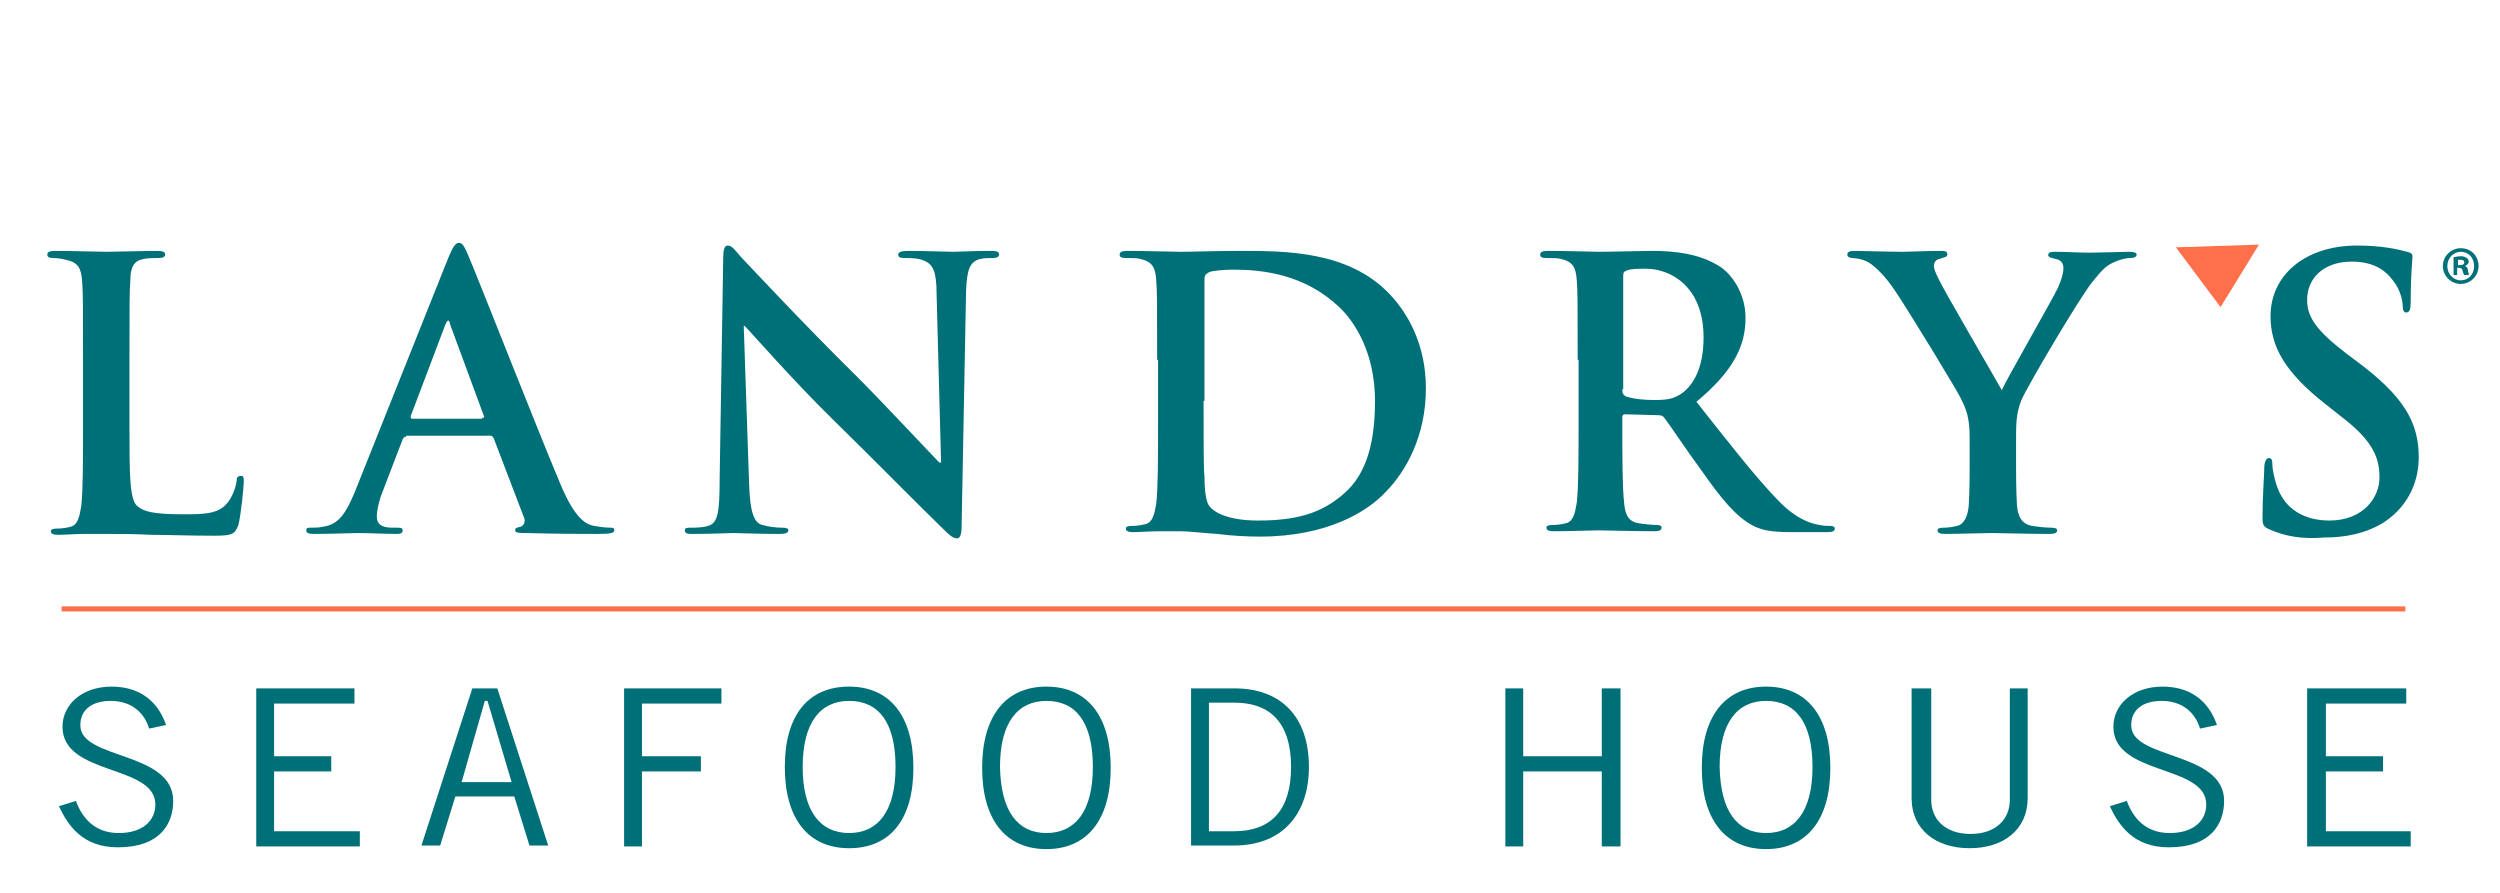 <?xml version="1.0" encoding="utf-8"?>
<!-- Generator: Adobe Illustrator 22.0.1, SVG Export Plug-In . SVG Version: 6.00 Build 0)  -->
<svg version="1.1" id="Layer_1" xmlns="http://www.w3.org/2000/svg" xmlns:xlink="http://www.w3.org/1999/xlink" x="0px" y="0px"
	 width="280px" height="100px" viewBox="0 0 280 100" style="enable-background:new 0 0 280 100;" xml:space="preserve">
<style type="text/css">
	.st0{fill:#007078;}
	.st1{fill:none;stroke:#FF6F4A;stroke-width:0.57;}
	.st2{fill:#FF6F4A;}
</style>
<g>
	<path class="st0" d="M14.5,47.7c0,5.4,0,8.3,0.9,9c0.7,0.6,1.8,0.9,5.1,0.9c2.2,0,3.9,0,4.9-1.2c0.5-0.5,1-1.7,1.1-2.5
		c0-0.4,0.1-0.6,0.5-0.6c0.3,0,0.3,0.2,0.3,0.7c0,0.5-0.3,3.6-0.6,4.8C26.3,59.8,26.1,60,24,60c-3,0-5.2-0.1-7.1-0.1
		c-1.9-0.1-3.4-0.1-5.1-0.1c-0.5,0-1.4,0-2.4,0c-1,0-2.1,0.1-2.9,0.1c-0.5,0-0.8-0.1-0.8-0.4c0-0.2,0.2-0.3,0.7-0.3
		c0.6,0,1.1-0.1,1.5-0.2c0.8-0.2,1-1.1,1.2-2.3c0.2-1.8,0.2-5.1,0.2-8.9v-7.4c0-6.4,0-7.5-0.1-8.9c-0.1-1.4-0.4-2.1-1.8-2.4
		C7,29,6.5,28.9,6,28.9c-0.5,0-0.7-0.1-0.7-0.4c0-0.3,0.3-0.4,0.9-0.4c2,0,4.6,0.1,5.7,0.1c1,0,4.1-0.1,5.7-0.1
		c0.6,0,0.9,0.1,0.9,0.4c0,0.3-0.3,0.4-0.8,0.4c-0.5,0-1.1,0-1.6,0.1c-1.1,0.2-1.5,0.9-1.5,2.4c-0.1,1.3-0.1,2.5-0.1,8.9V47.7z"/>
	<path class="st0" d="M54,46.8c0.2,0,0.3-0.1,0.2-0.2l-3.8-10.3c0-0.2-0.1-0.4-0.2-0.4s-0.2,0.2-0.3,0.4l-3.9,10.3
		c0,0.2,0,0.3,0.2,0.3H54z M45.5,48.9c-0.2,0-0.3,0.1-0.4,0.3l-2.3,6c-0.4,1-0.6,2.1-0.6,2.6c0,0.8,0.4,1.3,1.7,1.3h0.6
		c0.5,0,0.6,0.1,0.6,0.3c0,0.3-0.2,0.4-0.7,0.4c-1.3,0-3.1-0.1-4.4-0.1c-0.5,0-2.8,0.1-4.9,0.1c-0.5,0-0.8-0.1-0.8-0.4
		c0-0.3,0.2-0.3,0.5-0.3c0.4,0,1,0,1.3-0.1c1.9-0.2,2.7-1.7,3.6-3.8l10.5-26.3c0.5-1.2,0.8-1.7,1.2-1.7c0.4,0,0.6,0.4,1,1.3
		c1,2.3,7.7,19.4,10.4,25.8c1.6,3.8,2.8,4.4,3.7,4.6c0.6,0.1,1.3,0.2,1.8,0.2c0.3,0,0.5,0,0.5,0.3c0,0.3-0.4,0.4-1.9,0.4
		c-1.5,0-4.6,0-7.9-0.1c-0.8,0-1.3,0-1.3-0.3c0-0.3,0.2-0.3,0.6-0.4c0.3-0.1,0.6-0.5,0.4-1l-3.4-8.9c-0.1-0.2-0.2-0.3-0.4-0.3H45.5z
		"/>
	<path class="st0" d="M83.9,54.2c0.1,3.3,0.6,4.4,1.5,4.6c0.7,0.2,1.5,0.3,2.2,0.3c0.5,0,0.7,0.1,0.7,0.3c0,0.3-0.4,0.4-1,0.4
		c-2.7,0-4.4-0.1-5.2-0.1c-0.4,0-2.3,0.1-4.5,0.1c-0.5,0-0.9,0-0.9-0.4c0-0.3,0.3-0.3,0.7-0.3c0.5,0,1.3,0,1.9-0.2
		c1.1-0.3,1.3-1.5,1.3-5.2l0.4-24.8c0-0.8,0.1-1.4,0.5-1.4c0.5,0,0.8,0.5,1.5,1.3c0.5,0.5,6.9,7.4,13,13.4c2.8,2.8,8.5,8.9,9.2,9.6
		h0.2L104.9,33c0-2.6-0.4-3.4-1.4-3.8c-0.6-0.3-1.6-0.3-2.2-0.3c-0.5,0-0.7-0.1-0.7-0.4c0-0.3,0.5-0.4,1.1-0.4
		c2.2,0,4.2,0.1,5.1,0.1c0.5,0,2.1-0.1,4.1-0.1c0.5,0,1,0,1,0.4c0,0.3-0.3,0.4-0.8,0.4c-0.4,0-0.8,0-1.3,0.1
		c-1.2,0.3-1.5,1.2-1.6,3.6l-0.5,26.4c0,0.9-0.2,1.3-0.5,1.3c-0.5,0-1-0.5-1.4-0.9c-2.6-2.5-8-8-12.4-12.3c-4.6-4.5-9.2-9.8-10-10.6
		h-0.1L83.9,54.2z"/>
	<path class="st0" d="M134.8,44.9c0,4.4,0,7.7,0.1,8.5c0,1,0.1,2.7,0.5,3.2c0.5,0.8,2.2,1.7,5.5,1.7c4.3,0,7.1-0.8,9.6-3
		c2.7-2.3,3.5-6.1,3.5-10.4c0-5.3-2.2-8.8-4-10.5c-3.9-3.7-8.6-4.2-11.9-4.2c-0.8,0-2.4,0.1-2.7,0.3c-0.4,0.2-0.5,0.4-0.5,0.8
		c0,1.4,0,5.1,0,8.4V44.9z M129.6,40.3c0-6.4,0-7.5-0.1-8.9c-0.1-1.4-0.4-2.1-1.8-2.4c-0.3-0.1-1-0.1-1.6-0.1
		c-0.5,0-0.7-0.1-0.7-0.4c0-0.3,0.3-0.4,0.9-0.4c2.2,0,4.9,0.1,6,0.1c1.3,0,3.9-0.1,6.5-0.1c5.2,0,12.2,0,16.8,4.8
		c2.1,2.2,4.1,5.7,4.1,10.6c0,5.3-2.2,9.3-4.6,11.7c-1.9,2-6.3,4.9-14,4.9c-1.5,0-3.2-0.1-4.8-0.3c-1.6-0.1-3.1-0.3-4.1-0.3
		c-0.5,0-1.4,0-2.4,0c-1,0-2.1,0.1-2.9,0.1c-0.5,0-0.8-0.1-0.8-0.4c0-0.2,0.2-0.3,0.7-0.3c0.6,0,1.1-0.1,1.5-0.2
		c0.8-0.2,1-1.1,1.2-2.3c0.2-1.8,0.2-5.1,0.2-8.9V40.3z"/>
	<path class="st0" d="M181.7,43.6c0,0.5,0.1,0.6,0.4,0.8c0.9,0.3,2.1,0.4,3.2,0.4c1.7,0,2.2-0.2,3-0.7c1.3-0.9,2.5-2.8,2.5-6.3
		c0-5.9-3.9-7.7-6.4-7.7c-1,0-1.8,0-2.2,0.2c-0.3,0.1-0.4,0.2-0.4,0.6V43.6z M176.7,40.3c0-6.4,0-7.5-0.1-8.9
		c-0.1-1.4-0.4-2.1-1.8-2.4c-0.3-0.1-1-0.1-1.6-0.1c-0.5,0-0.7-0.1-0.7-0.4c0-0.3,0.3-0.4,0.9-0.4c2.2,0,4.9,0.1,5.7,0.1
		c1.4,0,4.6-0.1,5.9-0.1c2.6,0,5.4,0.3,7.7,1.8c1.2,0.8,2.8,2.9,2.8,5.7c0,3.1-1.3,5.9-5.5,9.4c3.7,4.7,6.6,8.4,9.1,11
		c2.3,2.4,4.1,2.7,4.7,2.8c0.5,0.1,0.8,0.1,1.2,0.1c0.3,0,0.5,0.1,0.5,0.3c0,0.3-0.3,0.4-0.8,0.4h-4c-2.3,0-3.4-0.2-4.5-0.8
		c-1.8-1-3.4-2.9-5.7-6.2c-1.7-2.3-3.6-5.2-4.1-5.8c-0.2-0.3-0.5-0.3-0.8-0.3l-3.6-0.1c-0.2,0-0.3,0.1-0.3,0.3v0.6
		c0,3.9,0,7.2,0.2,9c0.1,1.2,0.4,2.1,1.6,2.3c0.6,0.1,1.6,0.2,2.1,0.2c0.3,0,0.5,0.1,0.5,0.3c0,0.3-0.3,0.4-0.8,0.4
		c-2.4,0-5.5-0.1-6.2-0.1c-0.8,0-3.4,0.1-5.1,0.1c-0.5,0-0.8-0.1-0.8-0.4c0-0.2,0.2-0.3,0.7-0.3c0.6,0,1.1-0.1,1.5-0.2
		c0.8-0.2,1-1.1,1.2-2.3c0.2-1.8,0.2-5.1,0.2-8.9V40.3z"/>
	<path class="st0" d="M220.6,49c0-2.3-0.4-3.2-1-4.4c-0.3-0.7-5.9-9.9-7.4-12.1c-1-1.5-2.1-2.6-2.9-3.1c-0.5-0.3-1.3-0.5-1.8-0.5
		c-0.3,0-0.6-0.1-0.6-0.4c0-0.3,0.3-0.4,0.8-0.4c0.8,0,3.9,0.1,5.3,0.1c0.9,0,2.6-0.1,4.5-0.1c0.4,0,0.6,0.1,0.6,0.4
		c0,0.3-0.3,0.3-0.9,0.5c-0.4,0.1-0.6,0.4-0.6,0.8c0,0.3,0.2,0.8,0.5,1.4c0.6,1.3,6.5,11.4,7.1,12.5c0.4-1,5.7-10.2,6.3-11.5
		c0.4-0.9,0.6-1.6,0.6-2.2c0-0.4-0.2-0.9-0.9-1c-0.4-0.1-0.8-0.2-0.8-0.4c0-0.3,0.2-0.4,0.7-0.4c1.4,0,2.7,0.1,3.9,0.1
		c0.9,0,3.7-0.1,4.5-0.1c0.5,0,0.8,0.1,0.8,0.3c0,0.3-0.3,0.4-0.8,0.4c-0.4,0-1.2,0.2-1.8,0.5c-0.9,0.4-1.3,0.9-2.3,2.1
		c-1.4,1.7-7.2,11.5-8,13.3c-0.6,1.5-0.6,2.8-0.6,4.2v3.4c0,0.7,0,2.4,0.1,4.2c0.1,1.2,0.5,2.1,1.7,2.3c0.6,0.1,1.5,0.2,2.1,0.2
		c0.5,0,0.7,0.1,0.7,0.3c0,0.3-0.3,0.4-0.9,0.4c-2.6,0-5.3-0.1-6.4-0.1c-1,0-3.7,0.1-5.2,0.1c-0.6,0-0.9-0.1-0.9-0.4
		c0-0.2,0.2-0.3,0.7-0.3c0.6,0,1.1-0.1,1.5-0.2c0.8-0.2,1.2-1.1,1.3-2.3c0.1-1.8,0.1-3.5,0.1-4.2V49z"/>
	<path class="st0" d="M254.2,59.3c-0.7-0.3-0.8-0.5-0.8-1.4c0-2.3,0.2-4.8,0.2-5.5c0-0.6,0.2-1.1,0.5-1.1c0.4,0,0.4,0.4,0.4,0.7
		c0,0.5,0.2,1.4,0.4,2.1c0.9,3.1,3.4,4.2,6,4.2c3.8,0,5.6-2.6,5.6-4.8c0-2.1-0.6-4-4.1-6.7l-1.9-1.5c-4.6-3.6-6.2-6.5-6.2-9.9
		c0-4.6,3.9-7.9,9.7-7.9c2.7,0,4.5,0.4,5.6,0.7c0.4,0.1,0.6,0.2,0.6,0.5c0,0.5-0.2,1.8-0.2,5c0,0.9-0.1,1.3-0.5,1.3
		c-0.3,0-0.4-0.3-0.4-0.8c0-0.4-0.2-1.7-1.1-2.8c-0.6-0.8-1.8-2.1-4.6-2.1c-3.1,0-5,1.8-5,4.3c0,1.9,1,3.4,4.4,6l1.2,0.9
		c5.1,3.8,6.9,6.7,6.9,10.7c0,2.4-0.9,5.3-3.9,7.3c-2.1,1.3-4.4,1.7-6.7,1.7C257.9,60.4,256,60.1,254.2,59.3"/>
</g>
<line class="st1" x1="6.9" y1="68.2" x2="269.4" y2="68.2"/>
<polygon class="st2" points="243.7,27.7 248.7,34.4 253,27.4 "/>
<g>
	<path class="st0" d="M275.3,29.7h0.2c0.3,0,0.5-0.1,0.5-0.3c0-0.2-0.1-0.3-0.4-0.3c-0.1,0-0.2,0-0.3,0V29.7z M275.3,30.8h-0.5v-2
		c0.2,0,0.4-0.1,0.8-0.1c0.4,0,0.5,0.1,0.7,0.2c0.1,0.1,0.2,0.2,0.2,0.4c0,0.2-0.2,0.4-0.4,0.5v0c0.2,0.1,0.3,0.2,0.3,0.5
		c0.1,0.3,0.1,0.4,0.1,0.5h-0.5c-0.1-0.1-0.1-0.2-0.2-0.5c0-0.2-0.2-0.3-0.4-0.3h-0.2V30.8z M274.1,29.8c0,0.9,0.7,1.6,1.5,1.6
		c0.9,0,1.5-0.7,1.5-1.6c0-0.9-0.6-1.6-1.5-1.6C274.8,28.2,274.1,28.9,274.1,29.8 M277.6,29.8c0,1.1-0.9,2-2,2c-1.1,0-2-0.9-2-2
		c0-1.1,0.9-2,2-2C276.8,27.8,277.6,28.7,277.6,29.8"/>
	<path class="st0" d="M16.7,81.6c-0.5-1.7-1.9-3.1-4.3-3.1c-2.1,0-3.4,1-3.4,2.7c-0.1,3.9,10.4,2.9,10.4,8.5c0,2.6-1.5,5.2-6.2,5.2
		c-4,0-5.6-2.5-6.6-4.6l1.9-0.6c0.7,1.9,2.1,3.6,4.8,3.6s4.1-1.4,4.1-3.2c0-4.5-10.4-3.2-10.4-8.7c0-2.5,2.2-4.5,5.5-4.5
		c2.9,0,5.1,1.4,6.1,4.3L16.7,81.6z"/>
</g>
<polygon class="st0" points="28.7,77.1 28.7,94.8 40.3,94.8 40.3,93.1 30.7,93.1 30.7,86.4 37.1,86.4 37.1,84.7 30.7,84.7 
	30.7,78.8 39.7,78.8 39.7,77.1 "/>
<path class="st0" d="M54.3,78.5h0.3l2.7,9.1h-5.6L54.3,78.5z M52.9,77.1l-5.7,17.6h2.1l1.7-5.5h6.6l1.7,5.5h2.1l-5.7-17.6H52.9z"/>
<polygon class="st0" points="69.9,77.1 69.9,94.8 71.9,94.8 71.9,86.4 78.5,86.4 78.5,84.7 71.9,84.7 71.9,78.8 80.8,78.8 
	80.8,77.1 "/>
<g>
	<path class="st0" d="M95.1,93.3c3.2,0,5.2-2.4,5.2-7.4c0-5-1.9-7.4-5.2-7.4c-3.2,0-5.2,2.4-5.2,7.4C89.9,90.9,91.9,93.3,95.1,93.3
		 M95.1,76.9c4.5,0,7.2,3.2,7.2,9.1S99.6,95,95.1,95c-4.5,0-7.2-3.2-7.2-9.1S90.6,76.9,95.1,76.9"/>
	<path class="st0" d="M117.2,93.3c3.2,0,5.2-2.4,5.2-7.4c0-5-1.9-7.4-5.2-7.4c-3.2,0-5.2,2.4-5.2,7.4
		C112.1,90.9,114,93.3,117.2,93.3 M117.2,76.9c4.5,0,7.2,3.2,7.2,9.1s-2.7,9.1-7.2,9.1c-4.5,0-7.2-3.2-7.2-9.1
		S112.7,76.9,117.2,76.9"/>
	<path class="st0" d="M135.4,93.1h2.8c4.2,0,6.4-2.4,6.4-7.2c0-5.2-2.6-7.2-6.3-7.2h-2.9V93.1z M133.4,77.1h4.9c5,0,8.3,3,8.3,8.8
		c0,5.2-2.9,8.8-8.4,8.8h-4.8V77.1z"/>
</g>
<polygon class="st0" points="179.4,77.1 179.4,84.7 170.6,84.7 170.6,77.1 168.6,77.1 168.6,94.8 170.6,94.8 170.6,86.4 179.4,86.4 
	179.4,94.8 181.5,94.8 181.5,77.1 "/>
<g>
	<path class="st0" d="M197.8,93.3c3.2,0,5.2-2.4,5.2-7.4c0-5-1.9-7.4-5.2-7.4c-3.2,0-5.2,2.4-5.2,7.4
		C192.7,90.9,194.6,93.3,197.8,93.3 M197.8,76.9c4.5,0,7.2,3.2,7.2,9.1s-2.7,9.1-7.2,9.1c-4.5,0-7.2-3.2-7.2-9.1
		S193.3,76.9,197.8,76.9"/>
	<path class="st0" d="M216.3,77.1v12.5c0,2.1,1.5,3.8,4.4,3.8c2.9,0,4.4-1.7,4.4-3.8V77.1h2v12.3c0,3.5-2.7,5.6-6.5,5.6
		c-3.8,0-6.5-2.1-6.5-5.6V77.1H216.3z"/>
	<path class="st0" d="M246.4,81.6c-0.5-1.7-1.9-3.1-4.3-3.1c-2.1,0-3.4,1-3.4,2.7c-0.1,3.9,10.4,2.9,10.4,8.5c0,2.6-1.5,5.2-6.2,5.2
		c-4,0-5.6-2.5-6.6-4.6l1.9-0.6c0.7,1.9,2.1,3.6,4.8,3.6c2.7,0,4.1-1.4,4.1-3.2c0-4.5-10.4-3.2-10.4-8.7c0-2.5,2.2-4.5,5.5-4.5
		c2.9,0,5.1,1.4,6.1,4.3L246.4,81.6z"/>
</g>
<polygon class="st0" points="258.4,77.1 258.4,94.8 270,94.8 270,93.1 260.5,93.1 260.5,86.4 266.9,86.4 266.9,84.7 260.5,84.7 
	260.5,78.8 269.5,78.8 269.5,77.1 "/>
</svg>
